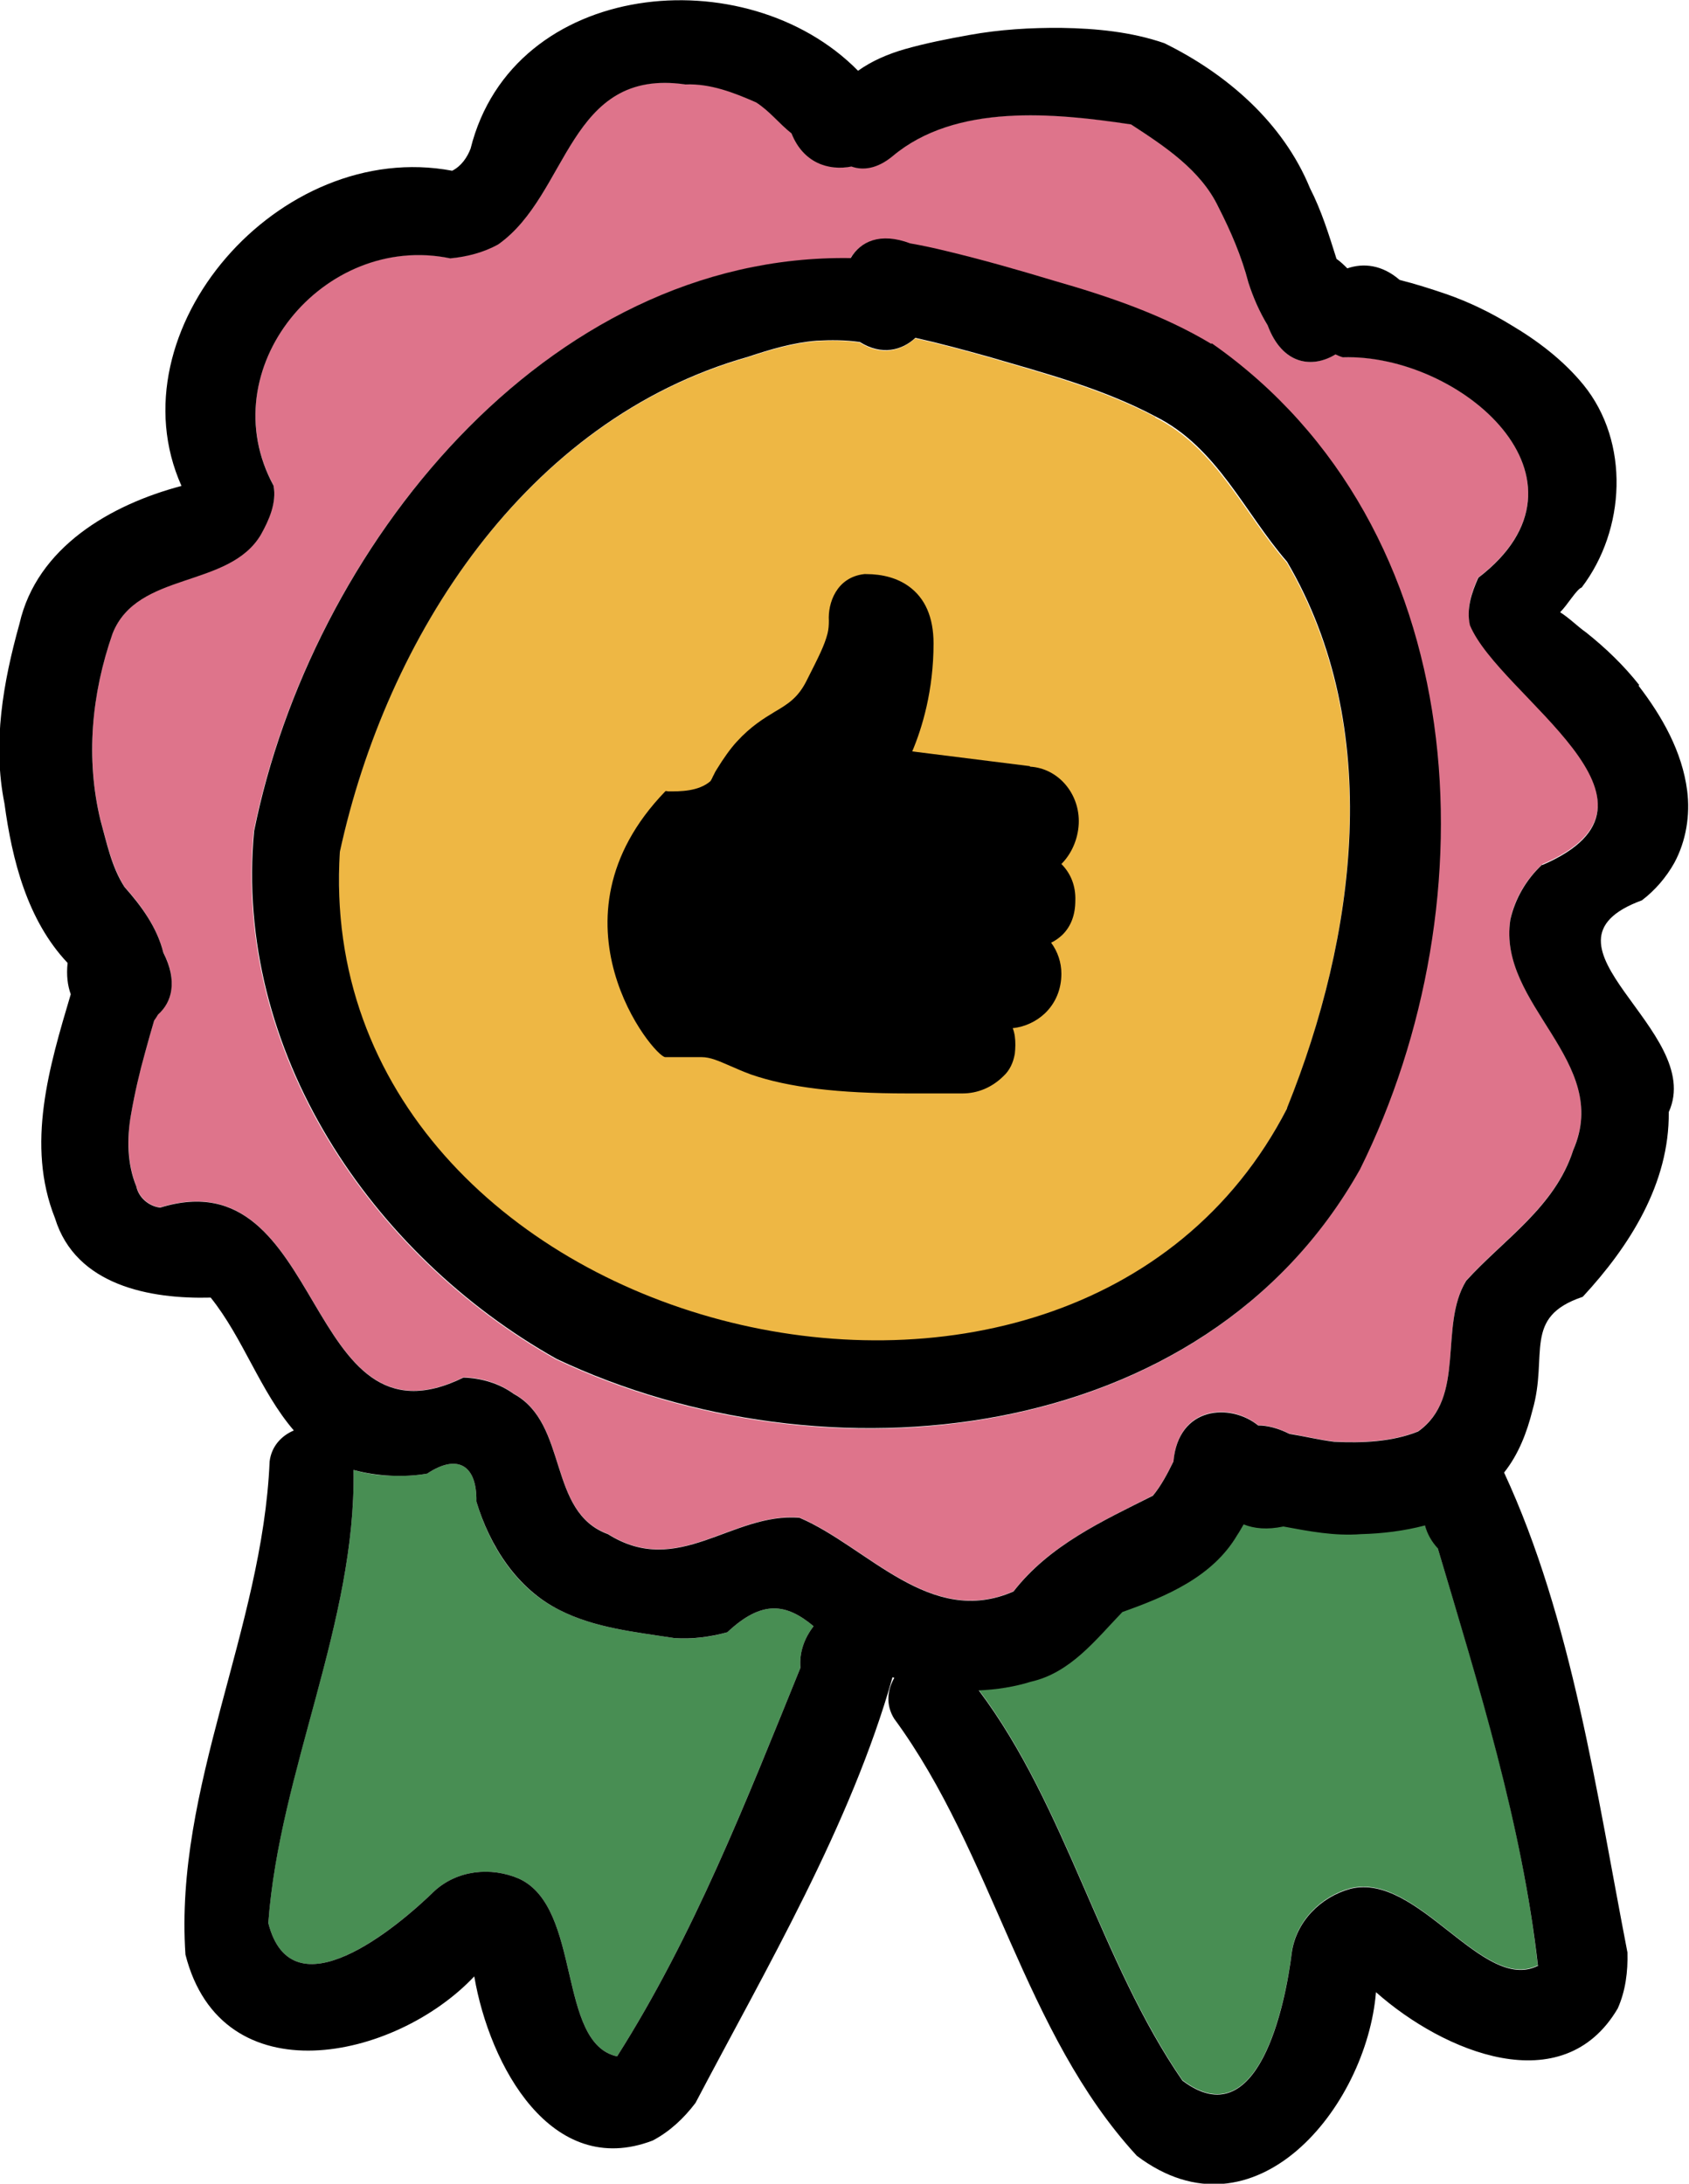 <?xml version="1.0" encoding="UTF-8"?>
<svg id="Layer_2" data-name="Layer 2" xmlns="http://www.w3.org/2000/svg" viewBox="0 0 64.21 83">
  <defs>
    <style>
      .cls-1 {
        fill: #de748b;
      }

      .cls-2 {
        fill: #488e53;
      }

      .cls-3 {
        fill: #eeb744;
      }
    </style>
  </defs>
  <g id="Desktop3C">
    <g>
      <g id="Icons-Here">
        <g>
          <g>
            <path class="cls-2" d="M54.17,57.96c-.8.21-1.63.31-2.43.33-.99.08-1.98-.11-2.95-.29-.62.13-1.11.08-1.51-.08-.08.13-.15.27-.24.4-.94,1.6-2.71,2.33-4.37,2.93-1.01,1.06-1.97,2.31-3.48,2.65-.65.2-1.31.31-1.98.33,3.32,4.41,4.61,10.28,7.74,14.83,2.89,2.19,3.92-2.91,4.16-4.87.17-1.18,1.1-2.11,2.23-2.42,2.56-.63,5.03,3.98,7.12,2.93-.6-5.42-2.25-10.68-3.81-15.89-.24-.26-.39-.55-.49-.87Z"/>
            <path class="cls-2" d="M27.65,62.04c-.66.19-1.34.27-2.02.22-1.48-.23-3.02-.38-4.37-1.07-1.62-.8-2.65-2.43-3.15-4.12.03-1.36-.7-1.84-1.87-1.06-.45.08-.91.1-1.37.08-.48-.01-.97-.08-1.43-.22.1,5.8-2.83,11.45-3.24,17.22.89,3.52,4.87.18,6.29-1.19.87-.82,2.17-.96,3.25-.49,2.39,1.11,1.43,6.25,3.72,6.75,2.92-4.6,4.92-9.74,6.97-14.77-.05-.59.16-1.14.5-1.58-1.03-.86-1.95-1.02-3.28.23Z"/>
          </g>
          <path class="cls-3" d="M43.92,15.85c-2-1.05-4.18-1.64-6.34-2.27-.92-.26-1.85-.51-2.79-.72-.52.48-1.28.68-2.11.16-.54-.08-1.1-.09-1.65-.05-.89.07-1.76.33-2.6.61-8.48,2.4-13.76,10.67-15.52,18.82-1.15,18.38,27.76,25.79,36.01,9.75,2.62-6.51,3.71-14.44,0-20.76-1.63-1.87-2.67-4.35-5-5.52Z"/>
          <path class="cls-1" d="M56.2,21.95c4.88-3.73-.68-8.51-5.15-8.38-.11-.03-.19-.07-.28-.11-.86.54-2.01.43-2.58-1.11-.31-.51-.55-1.06-.73-1.62-.26-1-.67-1.95-1.14-2.87-.67-1.4-2.06-2.32-3.32-3.14-2.92-.44-6.66-.81-9.07,1.21h0c-.57.47-1.11.54-1.56.39-.85.17-1.82-.13-2.28-1.26-.47-.37-.84-.87-1.35-1.18-.84-.38-1.75-.73-2.68-.68-4.47-.65-4.42,4.18-7.12,6.08-.56.3-1.19.47-1.82.53-4.82-1-9.13,4.21-6.72,8.64.12.66-.18,1.3-.48,1.86-1.23,2.06-4.7,1.38-5.64,3.76-.8,2.28-1.03,4.73-.46,7.1.24.86.43,1.77.91,2.53.65.72,1.23,1.54,1.48,2.5.55,1.08.33,1.88-.2,2.35-.05.08-.09.15-.15.23-.12.4-.23.8-.34,1.2-.22.78-.4,1.57-.54,2.37-.16.9-.14,1.87.2,2.73.1.43.48.76.91.81,6.34-1.95,5.39,9.47,11.53,6.46.68.01,1.36.22,1.91.62,2.09,1.14,1.27,4.49,3.58,5.33,2.68,1.69,4.72-.84,7.29-.62,2.59,1.11,4.96,4.19,8.13,2.8,1.37-1.76,3.37-2.66,5.3-3.64.32-.39.56-.85.78-1.3.19-2.13,2.18-2.23,3.22-1.37.35,0,.74.1,1.19.32.57.09,1.12.23,1.7.3,1.07.05,2.19.01,3.19-.39,1.85-1.29.77-4.01,1.83-5.73,1.42-1.57,3.38-2.8,4.07-4.97,1.48-3.38-2.9-5.51-2.39-8.76.17-.8.61-1.53,1.21-2.09,5.62-2.41-1.62-6.4-2.75-9.12-.14-.62.07-1.24.32-1.8ZM51.68,44.47c-5.96,10.61-20.41,11.99-30.54,7.2-7.05-3.97-12.28-11.71-11.5-20.06,2.16-10.69,11.05-21.97,22.68-21.78.37-.63,1.12-.99,2.26-.56.46.08.92.18,1.37.29,1.38.33,2.75.72,4.1,1.13,2.07.59,4.13,1.3,5.98,2.4,9.96,6.97,10.7,21.19,5.63,31.4Z"/>
          <path d="M46.05,13.07c-1.85-1.11-3.92-1.81-5.98-2.4-1.36-.41-2.72-.8-4.1-1.13-.45-.11-.91-.21-1.37-.29-1.14-.43-1.89-.07-2.26.56-11.63-.18-20.53,11.09-22.68,21.78-.78,8.35,4.45,16.1,11.5,20.06,10.13,4.79,24.58,3.41,30.54-7.2,5.07-10.21,4.33-24.43-5.63-31.4ZM48.93,42.13c-8.25,16.04-37.16,8.64-36.01-9.75,1.77-8.15,7.04-16.42,15.52-18.82.84-.28,1.71-.54,2.6-.61.55-.03,1.1-.03,1.65.05.83.52,1.6.32,2.11-.16.94.21,1.86.46,2.79.72,2.16.63,4.34,1.21,6.34,2.27,2.34,1.17,3.37,3.64,5,5.52,3.71,6.32,2.62,14.26,0,20.76Z"/>
          <path d="M62.32,26.04c-.59-.75-1.28-1.41-2.02-2-.34-.24-.64-.55-.99-.77.27-.26.63-.88.82-.94,1.67-2.19,1.84-5.52.07-7.7-.76-.93-1.73-1.67-2.76-2.28-.77-.47-1.59-.87-2.45-1.17-.59-.2-1.18-.39-1.78-.54-.67-.58-1.38-.65-1.99-.44-.12-.12-.25-.25-.41-.36-.29-.92-.57-1.83-1.01-2.69-1.02-2.49-3.17-4.35-5.54-5.51-1.25-.43-2.59-.56-3.91-.58-1.17-.01-2.34.06-3.5.27-.83.15-1.65.31-2.46.54-.62.18-1.24.44-1.77.82h0c-4.25-4.32-13.12-3.48-14.73,2.96-.13.34-.36.67-.7.84-6.57-1.24-12.93,6.08-10.29,11.98-2.69.71-5.5,2.33-6.16,5.24-.62,2.22-1.03,4.54-.57,6.83.29,2.15.87,4.44,2.4,6.06-.05.47,0,.86.12,1.19-.82,2.76-1.71,5.72-.6,8.51.79,2.57,3.63,3.08,5.92,3.02,1.23,1.53,1.88,3.56,3.16,5.05-.47.2-.85.6-.92,1.18h0c-.27,6.38-3.63,12.38-3.2,18.74,1.38,5.43,7.97,4.02,10.98.83.58,3.39,2.93,7.71,6.78,6.24.65-.34,1.19-.85,1.63-1.43,2.7-5.14,5.9-10.56,7.49-16.18.02,0,.05.02.07.02-.27.46-.33,1.03-.01,1.55h0c3.78,5.14,4.91,11.93,9.23,16.62,4.47,3.37,8.73-1.84,9.09-6.22,2.57,2.28,7.1,4.17,9.19.62.3-.67.39-1.41.37-2.13-1.17-6.03-2.1-12.66-4.69-18.24.55-.69.87-1.53,1.08-2.37.61-2.11-.39-3.54,1.91-4.31,1.78-1.92,3.3-4.31,3.27-7.02,1.42-3.12-5.57-6.38-1.02-8.05.5-.38.92-.87,1.23-1.42.45-.83.61-1.82.49-2.75-.19-1.48-.95-2.82-1.85-3.99ZM30.43,63.39c-2.05,5.04-4.05,10.17-6.97,14.77-2.29-.5-1.33-5.64-3.72-6.75-1.08-.47-2.38-.33-3.25.49-1.41,1.37-5.4,4.71-6.29,1.19.42-5.77,3.34-11.42,3.24-17.22.47.13.95.2,1.43.22.46.02.92,0,1.37-.08,1.17-.78,1.9-.3,1.87,1.06.51,1.69,1.54,3.31,3.15,4.12,1.35.69,2.89.84,4.37,1.07.68.05,1.37-.04,2.02-.22,1.33-1.25,2.25-1.09,3.28-.23-.34.44-.55.98-.5,1.58ZM58.46,74.72c-2.09,1.04-4.56-3.57-7.12-2.93-1.13.31-2.06,1.24-2.23,2.42-.24,1.96-1.27,7.05-4.16,4.87-3.13-4.54-4.42-10.42-7.74-14.83.67-.03,1.34-.13,1.98-.33,1.51-.34,2.47-1.6,3.48-2.65,1.66-.59,3.43-1.33,4.37-2.93.09-.13.16-.27.24-.4.4.16.89.21,1.51.08.97.18,1.95.37,2.95.29.8-.02,1.64-.12,2.43-.33.09.32.25.61.49.87,1.55,5.21,3.2,10.47,3.81,15.89ZM58.63,32.86c-.6.56-1.03,1.29-1.21,2.09-.51,3.25,3.87,5.38,2.39,8.76-.69,2.17-2.65,3.4-4.07,4.97-1.06,1.72.02,4.43-1.83,5.73-1,.4-2.13.44-3.19.39-.57-.07-1.13-.21-1.7-.3-.44-.22-.84-.32-1.19-.32-1.04-.85-3.03-.75-3.22,1.37-.22.45-.46.91-.78,1.3-1.93.97-3.93,1.88-5.3,3.64-3.17,1.39-5.54-1.69-8.13-2.8-2.57-.22-4.61,2.31-7.29.62-2.31-.84-1.49-4.19-3.58-5.33-.55-.4-1.23-.6-1.91-.62-6.14,3.01-5.19-8.42-11.53-6.46-.43-.05-.82-.38-.91-.81-.35-.86-.36-1.82-.2-2.73.14-.8.32-1.59.54-2.37.11-.4.22-.8.34-1.2.06-.08.1-.15.15-.23.53-.47.75-1.27.2-2.35-.24-.96-.83-1.77-1.48-2.5-.49-.76-.67-1.67-.91-2.53-.57-2.36-.34-4.81.46-7.1.94-2.38,4.42-1.7,5.64-3.76.31-.56.6-1.2.48-1.86-2.41-4.43,1.9-9.64,6.72-8.64.63-.06,1.26-.22,1.82-.53,2.7-1.9,2.65-6.73,7.12-6.08.94-.04,1.84.31,2.68.68.51.32.88.81,1.35,1.18.45,1.13,1.42,1.43,2.28,1.26.45.16.99.08,1.56-.39h0c2.4-2.02,6.15-1.65,9.07-1.21,1.26.82,2.65,1.73,3.32,3.14.47.92.88,1.87,1.14,2.87.18.56.42,1.11.73,1.62.57,1.53,1.72,1.64,2.58,1.11.09.04.17.08.28.11,4.47-.14,10.03,4.65,5.15,8.38-.25.56-.46,1.18-.32,1.8,1.13,2.72,8.37,6.71,2.75,9.12Z"/>
        </g>
      </g>
      <path d="M39.15,29.12l-4.47-.56c.38-.9.81-2.32.81-4.1,0-1-.32-1.73-.95-2.18-.42-.3-.97-.46-1.62-.46h-.06c-1.07.12-1.39,1.12-1.35,1.77,0,.17-.01.33-.05.49-.12.46-.32.85-.79,1.78l-.02.04c-.32.62-.68.85-1.19,1.15-.43.26-.92.56-1.45,1.14-.24.26-.51.64-.76,1.05-.04.06-.08.13-.11.2,0,0,0,.01-.01.02-.01.02-.03.05-.04.08-.02.05-.05.1-.08.15-.46.4-1.17.39-1.6.39-.04,0-.1-.03-.12,0-4.72,4.89-.42,10.1,0,10.1h1.38c.34,0,.66.15,1.08.33.23.1.5.22.8.33,1.42.49,3.31.72,5.94.72.51,0,2.1,0,2.1,0,.57,0,1.11-.22,1.55-.65.24-.22.38-.51.44-.86.01-.08.02-.24.02-.33,0-.23-.02-.44-.1-.64.46-.05.89-.25,1.22-.56.41-.39.63-.92.63-1.51,0-.43-.14-.84-.39-1.18.15-.07.29-.17.42-.29.33-.32.5-.76.5-1.31.02-.55-.17-1.03-.53-1.39.38-.38.63-.93.66-1.53.05-1.14-.78-2.11-1.85-2.17Z"/>
    </g>
  </g>
</svg>